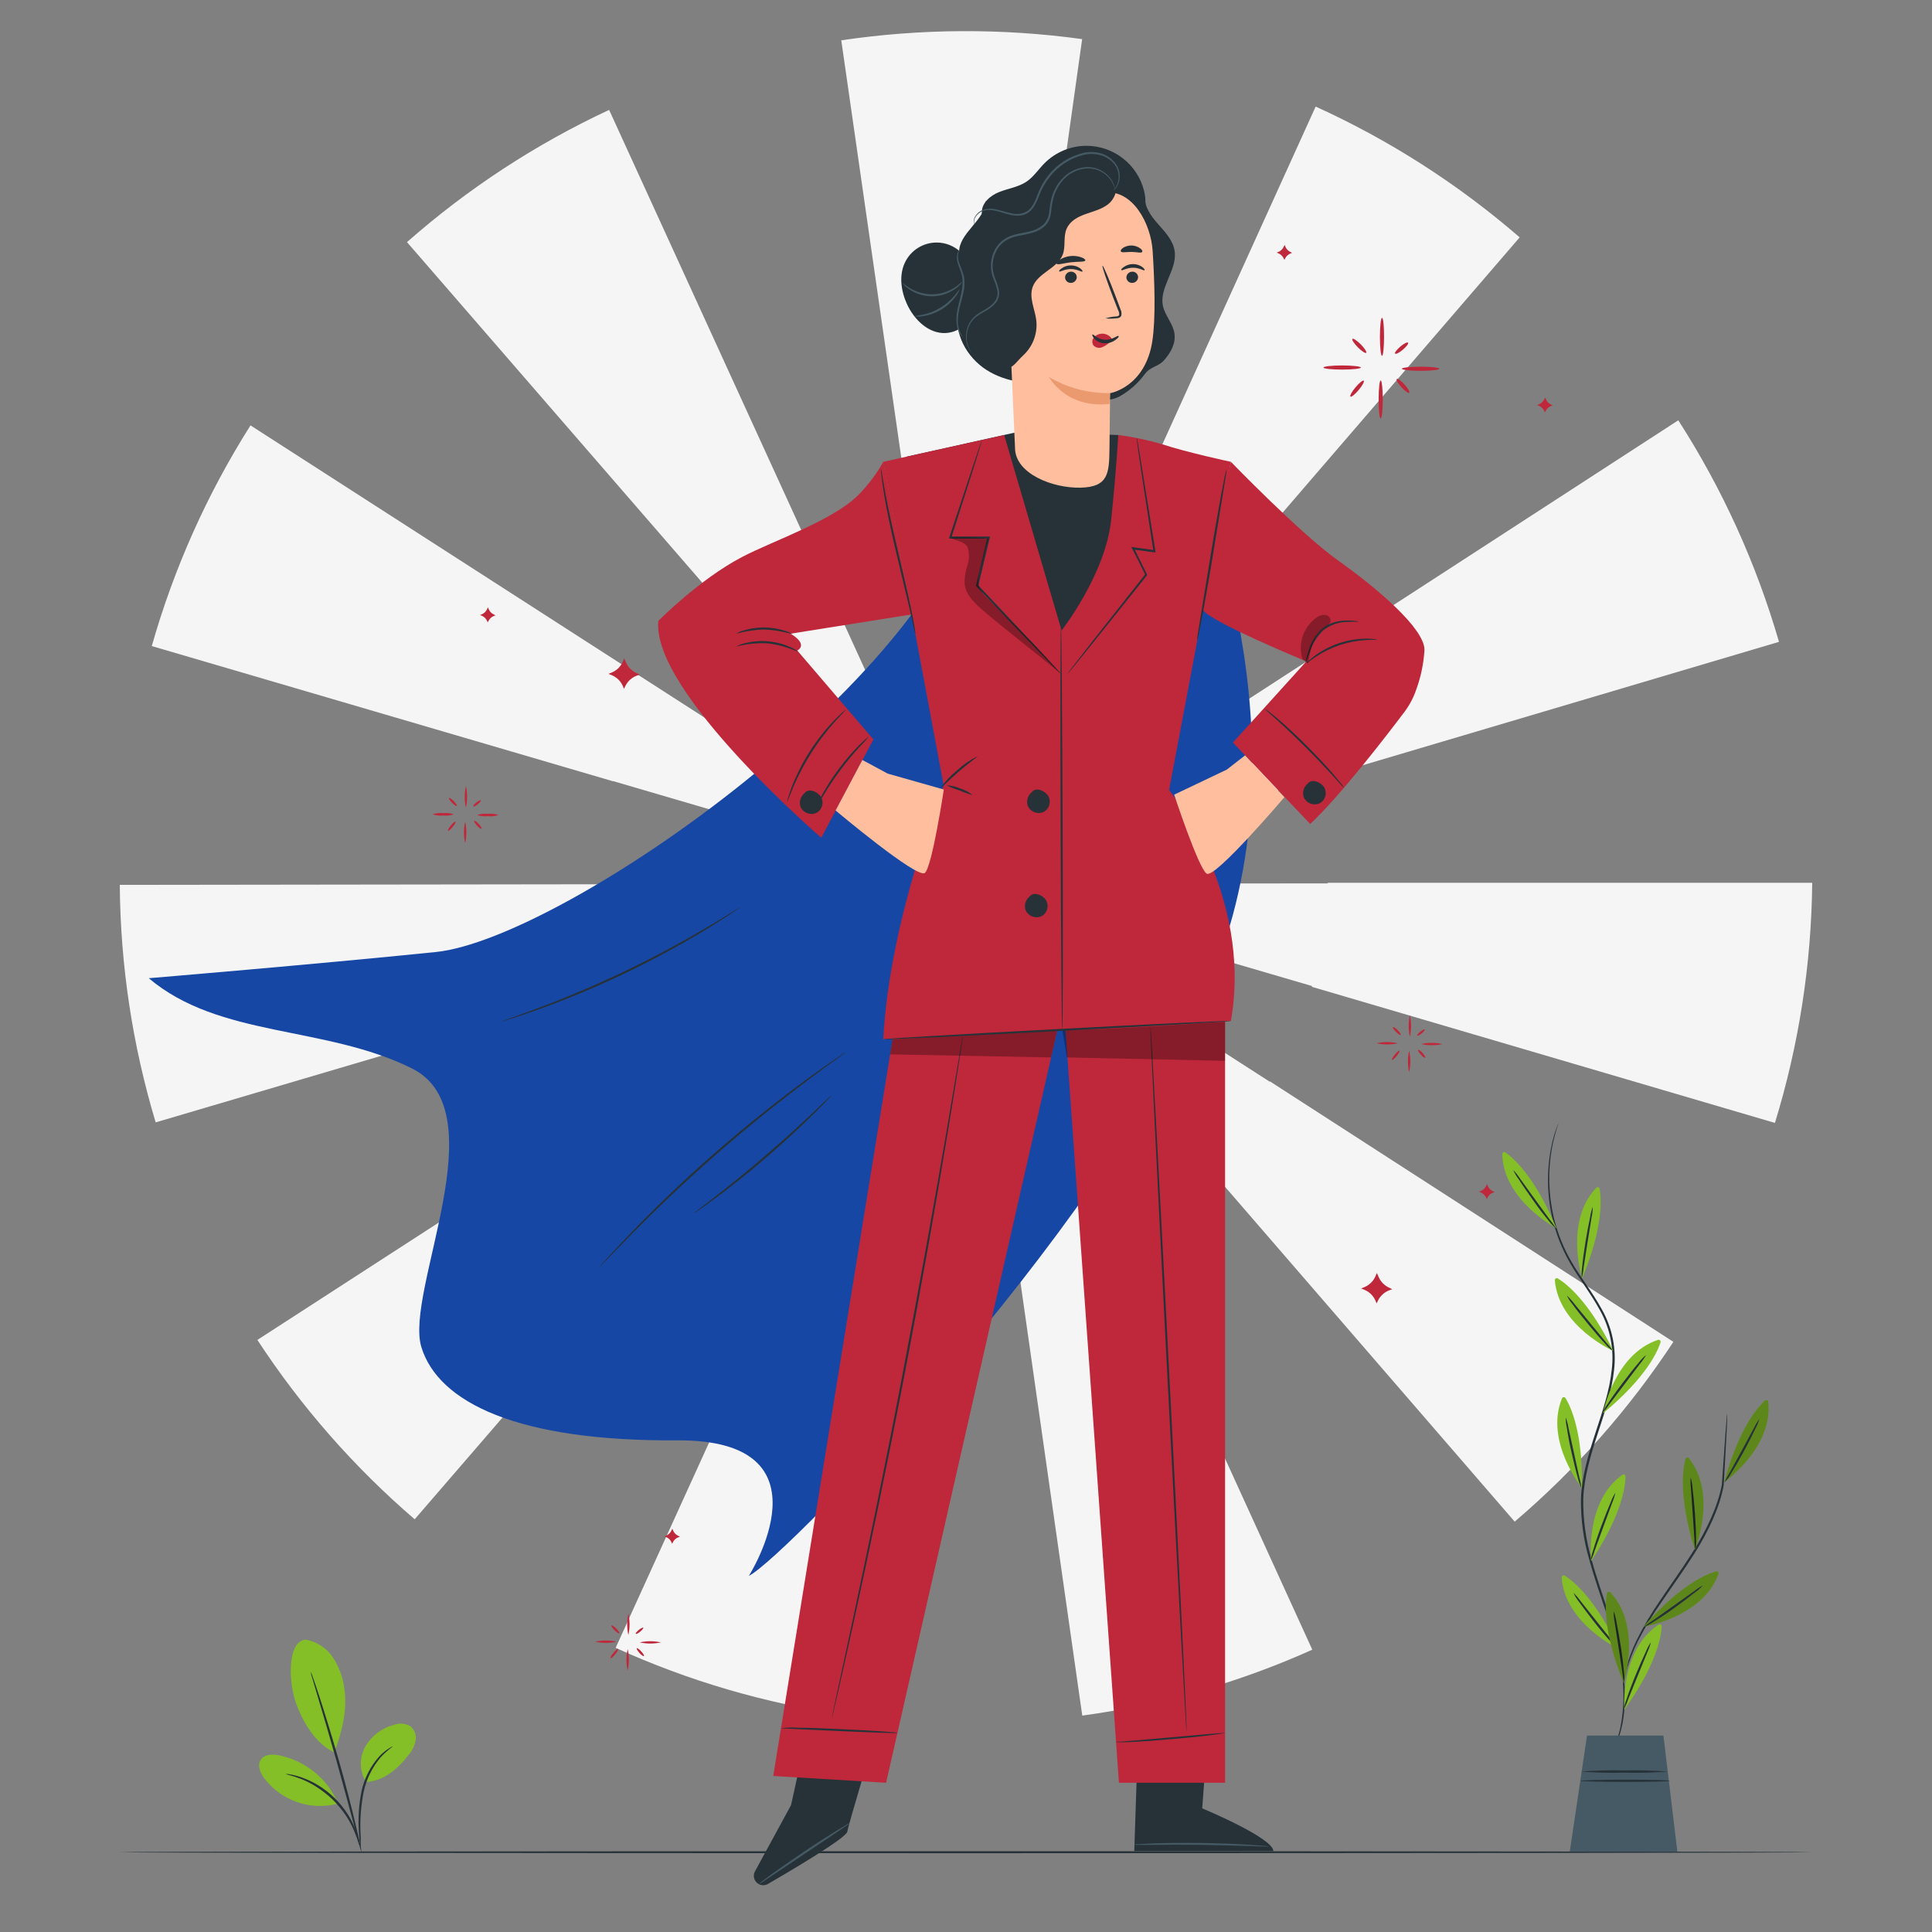 <?xml version="1.0" encoding="UTF-8" standalone="no"?>
<!DOCTYPE svg PUBLIC "-//W3C//DTD SVG 1.1//EN" "http://www.w3.org/Graphics/SVG/1.1/DTD/svg11.dtd">
<svg width="100%" height="100%" viewBox="0 0 500 500" version="1.1" xmlns="http://www.w3.org/2000/svg" xmlns:xlink="http://www.w3.org/1999/xlink" xml:space="preserve" xmlns:serif="http://www.serif.com/" style="fill-rule:evenodd;clip-rule:evenodd;stroke-linejoin:round;stroke-miterlimit:2;">
    <rect x="0" y="0" width="500" height="500" fill="#808080" stroke="none"/>
    <g id="freepik--background-complete--inject-15">
        <path d="M249.11,228.5L249.11,228.51L249.13,228.52L249.11,228.5Z" style="fill:rgb(245,245,245);fill-rule:nonzero;"/>
        <path d="M249.23,228.67L249.18,228.72L249.3,228.72L249.23,228.67Z" style="fill:rgb(245,245,245);fill-rule:nonzero;"/>
        <path d="M249.39,228.71L249.39,228.72L249.42,228.72L249.39,228.71Z" style="fill:rgb(245,245,245);fill-rule:nonzero;"/>
        <path d="M249.31,228.72L249.38,228.72L249.33,228.69L249.31,228.72Z" style="fill:rgb(245,245,245);fill-rule:nonzero;"/>
        <path d="M249.08,228.68L249.07,228.62L248.75,228.52L249.04,228.71L249.08,228.68Z" style="fill:rgb(245,245,245);fill-rule:nonzero;"/>
        <path d="M249.09,228.63L249.09,228.68L249.13,228.66L249.09,228.63Z" style="fill:rgb(245,245,245);fill-rule:nonzero;"/>
        <path d="M249.37,228.65L249.36,228.67L249.38,228.68L249.37,228.65Z" style="fill:rgb(245,245,245);fill-rule:nonzero;"/>
        <path d="M249.32,228.69L249.3,228.69L249.31,228.71L249.32,228.69Z" style="fill:rgb(245,245,245);fill-rule:nonzero;"/>
        <path d="M249.13,228.65L249.15,228.64L249.12,228.63L249.13,228.65Z" style="fill:rgb(245,245,245);fill-rule:nonzero;"/>
        <path d="M249.35,228.62L249.31,228.64L249.33,228.65L249.35,228.62Z" style="fill:rgb(245,245,245);fill-rule:nonzero;"/>
        <path d="M236,135L249.22,227.68L262.33,135L262.54,135L280.06,10.12C259.37,7.273 238.381,7.378 217.72,10.43L235.63,135L236,135Z" style="fill:rgb(245,245,245);fill-rule:nonzero;"/>
        <path d="M288.47,142.64L249.47,228.43L393.29,61.43C377.405,47.672 359.623,36.272 340.49,27.58L288.3,142.58L288.47,142.64Z" style="fill:rgb(245,245,245);fill-rule:nonzero;"/>
        <path d="M158.67,202.15L248.52,228.46L248.17,228.46L249.04,228.71L249.1,228.71L249.1,228.66L249.17,228.71L249.05,228.71L249.12,228.76L249.17,228.76L249.12,228.76L249.48,228.92L249.18,228.73L339.56,255.19C339.548,255.258 339.531,255.325 339.51,255.39L459.35,290.61C465.539,270.465 468.789,249.533 469,228.46L343.63,228.46L343.63,228.62L249.46,228.72L249.46,228.64L249.87,228.51L249.53,228.73L250.37,228.49L249.96,228.49L460.4,166.11C454.528,145.839 445.75,126.525 434.34,108.77L249.86,228.46L249.54,228.46L249.67,228.3L249.43,228.46L249.52,227.95L249.35,228.33L249.35,228.46L249.24,228.54L249.24,228.46L249.17,228.46L249.17,228.33L249,228L249.06,228.42L248.87,228.3L248.97,228.41L248.66,228.41L64.83,110.09C53.615,127.801 45.01,147.035 39.28,167.2L158.67,202.2L158.67,202.15ZM249.18,228.69L249.18,228.75L248.89,228.56L249.18,228.69Z" style="fill:rgb(245,245,245);fill-rule:nonzero;"/>
        <path d="M187.35,157.23L249,228.38L209.88,142.68L157.64,28.44C138.66,37.291 121.044,48.815 105.33,62.66L187.33,157.24L187.35,157.23Z" style="fill:rgb(245,245,245);fill-rule:nonzero;"/>
        <path d="M433.07,347.27L328.66,279.86C328.64,279.888 328.623,279.918 328.61,279.95L249.61,229.09L311.2,300.09L311.05,300.22L392,393.8C407.817,380.306 421.644,364.64 433.07,347.27Z" style="fill:rgb(245,245,245);fill-rule:nonzero;"/>
        <path d="M249.36,228.93L249.36,228.92L249.35,228.91L249.36,228.93Z" style="fill:rgb(245,245,245);fill-rule:nonzero;"/>
        <path d="M249.14,228.74L249.13,228.77L249.09,228.75L249.1,228.82L249.11,228.81L249.17,228.8L249.14,228.78L249.16,228.75L249.18,228.75L249.17,228.74L249.18,228.72L249.09,228.72L249.14,228.74Z" style="fill:rgb(245,245,245);fill-rule:nonzero;"/>
        <path d="M248.69,228.94L249.06,228.83L249.08,228.74L249.05,228.72L248.69,228.94Z" style="fill:rgb(245,245,245);fill-rule:nonzero;"/>
        <path d="M248.84,229.12L170.05,280.24L169.87,279.95L66.61,346.77C77.93,364.08 91.635,379.707 107.32,393.19L199.39,286.55L248.84,229.12Z" style="fill:rgb(245,245,245);fill-rule:nonzero;"/>
        <path d="M158.72,255.47L249,228.72L31,229C31.155,249.828 34.284,270.527 40.29,290.47L158.7,255.53L158.72,255.47Z" style="fill:rgb(245,245,245);fill-rule:nonzero;"/>
        <path d="M159.33,426.46C178.183,435.038 198.165,440.881 218.67,443.81L249,229.44L159.33,426.46Z" style="fill:rgb(245,245,245);fill-rule:nonzero;"/>
        <path d="M249.38,228.81L249.38,228.77L249.36,228.78L249.38,228.81Z" style="fill:rgb(245,245,245);fill-rule:nonzero;"/>
        <path d="M280.09,444C300.645,441.182 320.692,435.437 339.62,426.94L249.48,229.42L280.09,444Z" style="fill:rgb(245,245,245);fill-rule:nonzero;"/>
        <path d="M249.14,229.08L249.24,229.79L249.34,229.1L249.23,228.88L249.14,229.08Z" style="fill:rgb(245,245,245);fill-rule:nonzero;"/>
        <path d="M249.35,228.79L249.33,228.8L249.35,228.81L249.35,228.79Z" style="fill:rgb(245,245,245);fill-rule:nonzero;"/>
    </g>
    <g id="freepik--Floor--inject-15">
        <path d="M469,479.35C469,479.5 370.94,479.61 250,479.61C129.06,479.61 31,479.5 31,479.35C31,479.2 129,479.09 250,479.09C371,479.09 469,479.21 469,479.35Z" style="fill:rgb(38,50,56);fill-rule:nonzero;"/>
    </g>
    <g id="freepik--Character--inject-15">
        <path d="M307.32,117.53C307.32,117.53 339.06,185.53 315.17,248.87C291.28,312.21 203.53,403 193.8,407.84C193.8,407.84 216.31,372.47 175.21,372.76C134.11,373.05 113.47,363.04 109.05,348.63C104.63,334.22 129.05,287.68 106.59,276.5C84.13,265.32 56.83,268.67 38.5,253.16C38.5,253.16 81.25,249.6 112.81,246.38C145.94,243 245.5,173.66 253.54,122.65" style="fill:rgb(23,71,165);fill-rule:nonzero;"/>
        <path d="M191.83,234.62C191.655,234.774 191.467,234.915 191.27,235.04L189.6,236.17C188.16,237.17 186.03,238.51 183.37,240.17C178.05,243.43 170.52,247.68 161.93,251.8C154.593,255.317 147.084,258.461 139.43,261.22C136.49,262.27 134.1,263.08 132.43,263.59L130.51,264.18C130.29,264.261 130.062,264.318 129.83,264.35C130.034,264.24 130.249,264.15 130.47,264.08L132.36,263.4C134.01,262.83 136.36,261.97 139.3,260.87C145.14,258.69 153.12,255.44 161.71,251.33C170.3,247.22 177.81,243.03 183.18,239.85C185.86,238.27 188.02,236.95 189.49,236.03L191.21,234.98C191.403,234.838 191.611,234.717 191.83,234.62Z" style="fill:rgb(38,50,56);fill-rule:nonzero;"/>
        <path d="M218.84,272.32C218.625,272.514 218.398,272.694 218.16,272.86L216.16,274.32C214.41,275.57 211.91,277.41 208.85,279.72C202.71,284.32 194.38,290.88 185.56,298.58C176.74,306.28 169.12,313.66 163.73,319.12C161.04,321.85 158.88,324.12 157.4,325.64L155.69,327.42C155.493,327.633 155.282,327.833 155.06,328.02C155.229,327.786 155.413,327.562 155.61,327.35L157.25,325.5C158.69,323.9 160.81,321.63 163.47,318.87C168.79,313.33 176.39,305.87 185.21,298.19C194.03,290.51 202.43,283.95 208.63,279.42C211.72,277.15 214.26,275.36 216.04,274.15L218.04,272.77C218.289,272.59 218.557,272.439 218.84,272.32Z" style="fill:rgb(38,50,56);fill-rule:nonzero;"/>
        <path d="M215.19,283.46C215.106,283.598 215.005,283.726 214.89,283.84L213.96,284.84C213.14,285.71 211.96,286.94 210.42,288.43C207.42,291.43 203.12,295.43 198.19,299.68C193.26,303.93 188.63,307.52 185.19,310.06C183.48,311.32 182.08,312.33 181.1,313L179.97,313.77C179.841,313.868 179.7,313.948 179.55,314.01C179.4,314.072 179.67,313.88 179.91,313.68L180.98,312.84L184.98,309.76C188.33,307.16 192.92,303.5 197.83,299.28C202.74,295.06 207.07,291.09 210.15,288.17L213.79,284.7L214.79,283.76C215.05,283.55 215.17,283.45 215.19,283.46Z" style="fill:rgb(38,50,56);fill-rule:nonzero;"/>
        <path d="M209.84,444L204.72,467.16L195.39,484.3C195.193,484.657 195.09,485.059 195.09,485.466C195.09,486.414 195.647,487.278 196.51,487.67C197.222,487.998 198.051,487.961 198.73,487.57C203.07,485.06 219,475.75 219.28,474.04C219.6,472.04 226.28,449.97 226.28,449.97L209.84,444Z" style="fill:rgb(38,50,56);fill-rule:nonzero;"/>
        <path d="M220,471.76C219.736,472.025 219.441,472.257 219.12,472.45L216.61,474.15L208.3,479.72L200,485.3C199,485.95 198.16,486.51 197.47,486.97C197.161,487.194 196.825,487.379 196.47,487.52C196.727,487.25 197.012,487.009 197.32,486.8C197.89,486.36 198.72,485.75 199.76,484.99C201.83,483.49 204.76,481.46 207.98,479.28C211.2,477.1 214.2,475.19 216.38,473.85C217.47,473.17 218.38,472.63 218.98,472.28C219.298,472.067 219.641,471.893 220,471.76Z" style="fill:rgb(69,90,100);fill-rule:nonzero;"/>
        <path d="M312.52,449.54L311.13,468C311.13,468 329.47,475.62 329.55,479.06L293.55,479.06L294.55,448.75L312.52,449.54Z" style="fill:rgb(38,50,56);fill-rule:nonzero;"/>
        <path d="M328.42,477.87C327.961,477.922 327.499,477.922 327.04,477.87L323.28,477.75C320.11,477.65 315.73,477.51 310.88,477.45C306.03,477.39 301.66,477.39 298.48,477.45L294.72,477.45C294.259,477.481 293.796,477.46 293.34,477.39C293.794,477.298 294.257,477.251 294.72,477.25C295.6,477.19 296.89,477.13 298.48,477.07C301.65,476.96 306.04,476.89 310.89,476.96C315.74,477.03 320.13,477.21 323.3,477.41C324.88,477.51 326.16,477.61 327.05,477.69C327.511,477.714 327.969,477.775 328.42,477.87Z" style="fill:rgb(69,90,100);fill-rule:nonzero;"/>
        <path d="M231.91,263.31L200.12,459.62L229.32,461.38L274.38,263.31L231.91,263.31Z" style="fill:rgb(191,39,58);fill-rule:nonzero;"/>
        <path d="M274.91,254.75L289.58,461.38L317.05,461.38L317.05,242.6L274.91,254.75Z" style="fill:rgb(191,39,58);fill-rule:nonzero;"/>
        <path d="M307.11,448.46C306.96,448.46 304.75,407.55 302.16,357.07C299.57,306.59 297.58,265.65 297.73,265.64C297.88,265.63 300.09,306.55 302.68,357.04C305.27,407.53 307.25,448.46 307.11,448.46Z" style="fill:rgb(38,50,56);fill-rule:nonzero;"/>
        <path d="M317.05,448.46L316.84,448.53C316.66,448.53 316.38,448.63 316.03,448.68C315.32,448.8 314.28,448.94 313.03,449.1C310.48,449.41 306.94,449.78 303.03,450.1C295.22,450.81 288.84,451.1 288.85,450.74L289.96,450.74L292.96,450.5L302.96,449.63L312.96,448.75C315.5,448.56 317.16,448.44 317.05,448.46Z" style="fill:rgb(38,50,56);fill-rule:nonzero;"/>
        <path d="M249.22,267.93C249.22,267.93 249.22,268.09 249.17,268.4C249.12,268.71 249.06,269.17 248.98,269.75C248.8,270.96 248.53,272.7 248.19,274.93C247.5,279.43 246.46,285.93 245.13,293.93C242.48,309.99 238.62,332.15 233.94,356.55C229.26,380.95 224.62,402.96 221.14,418.87C219.4,426.82 217.95,433.25 216.93,437.68C216.42,439.88 216.02,441.6 215.74,442.79L215.42,444.11C215.34,444.41 215.29,444.56 215.29,444.56C215.29,444.56 215.29,444.4 215.37,444.1C215.45,443.8 215.52,443.33 215.64,442.76C215.89,441.57 216.26,439.85 216.73,437.64C217.73,433.16 219.07,426.73 220.78,418.79C224.17,402.87 228.78,380.85 233.43,356.45C238.08,332.05 242,310 244.77,293.9C246.13,285.9 247.23,279.41 247.99,274.9C248.37,272.67 248.67,270.9 248.88,269.73C248.98,269.16 249.06,268.73 249.12,268.39C249.18,268.05 249.22,267.93 249.22,267.93Z" style="fill:rgb(38,50,56);fill-rule:nonzero;"/>
        <path d="M232.26,448.46C231.867,448.522 231.467,448.539 231.07,448.51L227.84,448.43L217.18,448L206.53,447.5L203.3,447.35C202.906,447.349 202.512,447.326 202.12,447.28C203.584,447.076 205.065,447.026 206.54,447.13C209.27,447.13 213.04,447.3 217.2,447.48C221.36,447.66 225.13,447.88 227.85,448.06C229.22,448.15 230.32,448.23 231.08,448.3C231.478,448.313 231.873,448.367 232.26,448.46Z" style="fill:rgb(38,50,56);fill-rule:nonzero;"/>
        <g opacity="0.3">
            <path d="M230.37,272.86L231,268.96L273.62,266.55L272.01,273.66L230.37,272.86Z" style="fill-rule:nonzero;"/>
        </g>
        <g opacity="0.3">
            <path d="M276.12,273.66L274.91,266.52L317.05,264.44L317.04,274.54L276.12,273.66Z" style="fill-rule:nonzero;"/>
        </g>
        <path d="M234.65,118.18L264.4,111.56L289.4,112.59L311.2,119.52L298.8,181.7L251.34,185.91L234.65,118.18Z" style="fill:rgb(38,50,56);fill-rule:nonzero;"/>
        <path d="M259.88,112.59L228.58,119.52L244.23,203.35C244.23,203.35 230.23,237.35 228.58,268.96L274.91,266.52C274.91,266.52 278.1,224.86 277.01,208.82C275.92,192.78 275.19,164.72 275.19,164.72L259.88,112.59Z" style="fill:rgb(191,39,58);fill-rule:nonzero;"/>
        <path d="M170.38,160.69C170.38,160.69 181,149.92 192.08,144.13C200.25,139.86 216.25,134.5 222.61,127.62C224.936,125.177 226.951,122.457 228.61,119.52L236,159L204.59,164C204.59,164 209.26,166.55 206.35,168.37L226.03,191.37L212.54,216.81C212.54,216.81 168.56,178.92 170.38,160.69Z" style="fill:rgb(191,39,58);fill-rule:nonzero;"/>
        <path d="M289.4,112.59C293.204,113.065 296.963,113.847 300.64,114.93C307.3,117.13 318.56,119.52 318.56,119.52L302.56,204.45C302.56,204.45 324.31,231.33 318.56,264.22C318.56,264.22 288.51,266.59 274.91,266.52L274.73,163.18C274.73,163.18 286.12,148.68 287.58,134.46C289.04,120.24 289.4,112.59 289.4,112.59Z" style="fill:rgb(191,39,58);fill-rule:nonzero;"/>
        <path d="M318.56,119.52C318.56,119.52 336.49,138.09 346.36,145.1C356.23,152.11 368.65,162.6 368.65,168.18C368.451,171.672 367.74,175.115 366.54,178.4C365.85,180.463 364.837,182.404 363.54,184.15C359.01,190.15 347.01,205.81 339.08,213.24L319.08,192.17L338.08,171.17C338.08,171.17 312.58,160.65 311.32,157.79C310.06,154.93 318.56,119.52 318.56,119.52Z" style="fill:rgb(191,39,58);fill-rule:nonzero;"/>
        <path d="M274.54,174.38C274.374,174.258 274.22,174.121 274.08,173.97L272.83,172.72L268.24,168L252.68,151.75L252.59,151.65L252.59,151.51L254.65,142.87C254.96,141.58 255.26,140.31 255.56,139.05L255.81,139.37L245.59,139.37L245.69,139.05C248.11,131.72 250.18,125.44 251.69,120.94C252.43,118.75 253.02,117 253.45,115.74C253.65,115.17 253.81,114.74 253.94,114.37C253.986,114.207 254.05,114.049 254.13,113.9C254.104,114.066 254.064,114.23 254.01,114.39C253.91,114.75 253.77,115.21 253.6,115.79L252,121C250.55,125.52 248.54,131.82 246.2,139.17L245.97,138.85L256.21,138.85L256.14,139.17C255.84,140.43 255.53,141.7 255.23,142.99C254.51,145.99 253.82,148.87 253.16,151.63L253.09,151.4L268.52,167.78L273,172.61L274.19,173.93C274.32,174.069 274.437,174.22 274.54,174.38Z" style="fill:rgb(38,50,56);fill-rule:nonzero;"/>
        <path d="M274.91,266.52C274.77,266.52 274.58,243.21 274.49,214.46C274.4,185.71 274.44,162.39 274.58,162.38C274.72,162.37 274.91,185.69 275.01,214.46C275.11,243.23 275.06,266.52 274.91,266.52Z" style="fill:rgb(38,50,56);fill-rule:nonzero;"/>
        <path d="M294.2,113.35C294.267,113.531 294.313,113.719 294.34,113.91C294.41,114.33 294.51,114.91 294.64,115.55C294.89,117.04 295.24,119.11 295.64,121.68L299.02,142.61L299.07,142.95L298.73,142.95L293.21,142.21L293.48,141.84L294.61,144.14C295.37,145.69 296.12,147.22 296.84,148.67L296.91,148.82L296.81,148.94L282.27,167.1L277.91,172.47L276.71,173.91C276.584,174.085 276.436,174.243 276.27,174.38C276.38,174.194 276.504,174.017 276.64,173.85L277.76,172.36L282,166.89L296.43,148.57L296.43,148.85C295.72,147.4 294.97,145.85 294.2,144.32L293,142L292.78,141.56L293.27,141.62L298.79,142.38L298.51,142.67C297.23,134.3 296.11,126.99 295.31,121.67C294.94,119.09 294.64,117.01 294.42,115.52C294.333,114.853 294.263,114.303 294.21,113.87C294.192,113.697 294.189,113.523 294.2,113.35Z" style="fill:rgb(38,50,56);fill-rule:nonzero;"/>
        <path d="M270.56,232.74C269.5,231.45 267.43,230.74 266.43,232.04C265.397,232.888 264.997,234.296 265.43,235.56C265.933,236.67 267.044,237.387 268.263,237.387C268.729,237.387 269.19,237.282 269.61,237.08C270.54,236.546 271.115,235.552 271.115,234.479C271.115,233.856 270.921,233.248 270.56,232.74Z" style="fill:rgb(38,50,56);fill-rule:nonzero;"/>
        <path d="M271.12,205.75C270.06,204.45 267.99,203.7 266.99,205.05C265.962,205.901 265.563,207.306 265.99,208.57C266.489,209.682 267.599,210.4 268.818,210.4C269.286,210.4 269.749,210.294 270.17,210.09C271.1,209.556 271.675,208.562 271.675,207.489C271.675,206.866 271.481,206.258 271.12,205.75Z" style="fill:rgb(38,50,56);fill-rule:nonzero;"/>
        <path d="M342.54,203.52C341.48,202.23 339.41,201.52 338.41,202.82C337.38,203.67 336.98,205.076 337.41,206.34C337.909,207.452 339.019,208.17 340.238,208.17C340.706,208.17 341.169,208.064 341.59,207.86C342.52,207.326 343.095,206.332 343.095,205.259C343.095,204.636 342.901,204.028 342.54,203.52Z" style="fill:rgb(38,50,56);fill-rule:nonzero;"/>
        <path d="M212.31,206C211.25,204.7 209.18,203.95 208.18,205.3C207.15,206.15 206.75,207.556 207.18,208.82C207.679,209.932 208.789,210.65 210.008,210.65C210.476,210.65 210.939,210.544 211.36,210.34C212.29,209.806 212.865,208.812 212.865,207.739C212.865,207.116 212.671,206.508 212.31,206Z" style="fill:rgb(38,50,56);fill-rule:nonzero;"/>
        <path d="M206.6,168.74C204.099,167.579 201.429,166.822 198.69,166.5C195.94,166.351 193.183,166.635 190.52,167.34C191.23,166.923 192.003,166.625 192.81,166.46C196.704,165.464 200.822,165.816 204.49,167.46C205.26,167.765 205.974,168.198 206.6,168.74Z" style="fill:rgb(38,50,56);fill-rule:nonzero;"/>
        <path d="M190.52,164C191.13,163.596 191.807,163.305 192.52,163.14C194.229,162.628 196.006,162.375 197.79,162.39C199.578,162.406 201.354,162.686 203.06,163.22C203.769,163.41 204.444,163.71 205.06,164.11C202.685,163.426 200.239,163.023 197.77,162.91C195.318,162.978 192.883,163.344 190.52,164Z" style="fill:rgb(38,50,56);fill-rule:nonzero;"/>
        <path d="M236.9,164.1C236.718,163.554 236.574,162.996 236.47,162.43L235.47,157.85C234.53,153.92 233.27,148.63 231.88,142.78C230.49,136.93 229.37,131.52 228.75,127.59C228.43,125.59 228.21,124.04 228.1,122.94C228.007,122.371 227.964,121.796 227.97,121.22C228.121,121.775 228.231,122.339 228.3,122.91C228.47,124 228.75,125.58 229.11,127.53C229.82,131.43 230.99,136.78 232.39,142.66C233.79,148.54 235.04,153.89 235.83,157.78C236.23,159.72 236.53,161.3 236.7,162.39C236.813,162.954 236.88,163.526 236.9,164.1Z" style="fill:rgb(38,50,56);fill-rule:nonzero;"/>
        <path d="M317.45,121.44C317.428,122.032 317.354,122.621 317.23,123.2C317.04,124.41 316.78,126.01 316.46,127.96C315.79,132.05 314.89,137.57 313.9,143.66C312.91,149.75 311.9,155.33 311.18,159.33C310.8,161.33 310.48,162.95 310.24,164.07C310.15,164.654 310.009,165.23 309.82,165.79C309.84,165.19 309.9,164.592 310,164C310.2,162.79 310.46,161.19 310.77,159.24C311.44,155.14 312.35,149.63 313.34,143.54C314.33,137.45 315.34,131.87 316.06,127.86C316.44,125.86 316.76,124.25 316.99,123.13C317.105,122.557 317.259,121.992 317.45,121.44Z" style="fill:rgb(38,50,56);fill-rule:nonzero;"/>
        <path d="M351.56,160.86C351.56,160.95 350.45,160.86 348.69,160.95C346.404,160.97 344.188,161.755 342.4,163.18C340.767,164.782 339.557,166.765 338.88,168.95C338.6,169.869 338.267,170.771 337.88,171.65C337.991,170.688 338.212,169.741 338.54,168.83C339.143,166.53 340.364,164.437 342.07,162.78C343.07,161.917 344.259,161.301 345.54,160.98C346.569,160.715 347.627,160.581 348.69,160.58C349.399,160.573 350.107,160.613 350.81,160.7C351.068,160.704 351.323,160.759 351.56,160.86Z" style="fill:rgb(38,50,56);fill-rule:nonzero;"/>
        <path d="M356.33,165.53C356.33,165.62 355.23,165.53 353.47,165.65C348.873,165.917 344.429,167.397 340.59,169.94C339.11,170.94 338.28,171.62 338.22,171.55C338.16,171.48 338.38,171.32 338.74,170.98C339.257,170.495 339.805,170.044 340.38,169.63C344.19,166.873 348.758,165.354 353.46,165.28C354.165,165.268 354.87,165.302 355.57,165.38C355.83,165.382 356.088,165.433 356.33,165.53Z" style="fill:rgb(38,50,56);fill-rule:nonzero;"/>
        <path d="M251.72,205.75C250.56,205.46 249.429,205.065 248.34,204.57C247.195,204.233 246.084,203.791 245.02,203.25C246.23,203.294 247.419,203.576 248.52,204.08C249.684,204.427 250.77,204.994 251.72,205.75Z" style="fill:rgb(38,50,56);fill-rule:nonzero;"/>
        <path d="M253,195.7C253.08,195.82 250.74,197.42 248.11,199.7C245.48,201.98 243.54,204.04 243.43,203.93C244.644,202.184 246.106,200.624 247.77,199.3C249.326,197.848 251.089,196.635 253,195.7Z" style="fill:rgb(38,50,56);fill-rule:nonzero;"/>
        <path d="M318.56,264.22C318.56,264.37 298.43,265.54 273.56,266.85C248.69,268.16 228.56,269.11 228.56,268.96C228.56,268.81 248.69,267.64 273.56,266.33C298.43,265.02 318.55,264.08 318.56,264.22Z" style="fill:rgb(38,50,56);fill-rule:nonzero;"/>
        <g opacity="0.3">
            <path d="M337.12,170.63C335.832,166.676 337.261,162.314 340.64,159.89C341.319,159.337 342.189,159.075 343.06,159.16C343.799,159.267 344.353,159.908 344.353,160.654C344.353,160.788 344.335,160.921 344.3,161.05C344.007,161.518 343.582,161.89 343.08,162.12C341.561,163.158 340.412,164.655 339.8,166.39C339.193,168.113 338.774,169.897 338.55,171.71" style="fill-rule:nonzero;"/>
        </g>
        <g opacity="0.3">
            <path d="M245.93,139.09C246.11,139.63 249.69,140.04 250.37,141.52C250.896,143.07 250.896,144.75 250.37,146.3C249.852,147.846 249.605,149.47 249.64,151.1C249.94,154 252.32,156.19 254.54,158.1C260.74,163.39 268.29,169.1 274.54,174.4C269,167.8 261.78,161 255.68,155C254.714,154.179 253.943,153.155 253.42,152C253.059,150.433 253.156,148.794 253.7,147.28C254.22,145.233 254.747,143.183 255.28,141.13C255.41,140.6 255.72,139.71 255.79,139.42C255.05,139.291 254.301,139.227 253.55,139.23C251.014,139.037 248.468,139.017 245.93,139.17" style="fill-rule:nonzero;"/>
        </g>
        <path d="M211.49,208.41C211.562,208.124 211.669,207.849 211.81,207.59C212.05,207.08 212.42,206.35 212.9,205.46C214.177,203.152 215.613,200.937 217.2,198.83C218.779,196.71 220.506,194.705 222.37,192.83C223.09,192.12 223.69,191.56 224.12,191.19C224.55,190.82 224.79,190.63 224.82,190.66C224.139,191.509 223.411,192.321 222.64,193.09C221.28,194.57 219.46,196.66 217.64,199.09C215.82,201.52 214.29,203.88 213.25,205.59C212.72,206.564 212.133,207.506 211.49,208.41Z" style="fill:rgb(38,50,56);fill-rule:nonzero;"/>
        <path d="M218.9,183.64C218.96,183.71 217.81,184.82 216.09,186.74C211.596,191.747 207.957,197.46 205.32,203.65C204.32,206.02 203.78,207.53 203.7,207.51C203.753,207.135 203.843,206.767 203.97,206.41C204.17,205.71 204.51,204.72 204.97,203.51C207.444,197.193 211.126,191.418 215.81,186.51C216.71,185.57 217.46,184.85 218.01,184.37C218.282,184.098 218.58,183.853 218.9,183.64Z" style="fill:rgb(38,50,56);fill-rule:nonzero;"/>
        <path d="M347.79,203.86C347.492,203.619 347.224,203.343 346.99,203.04L344.92,200.74C343.16,198.81 340.67,196.18 337.85,193.36C335.03,190.54 332.39,188.06 330.45,186.31L328.14,184.24C327.837,184.006 327.561,183.738 327.32,183.44C327.663,183.611 327.982,183.826 328.27,184.08C328.86,184.52 329.69,185.18 330.69,186.03C332.69,187.72 335.38,190.17 338.21,193.03C341.04,195.89 343.5,198.53 345.21,200.54C346.06,201.54 346.72,202.37 347.21,202.95C347.437,203.23 347.632,203.536 347.79,203.86Z" style="fill:rgb(38,50,56);fill-rule:nonzero;"/>
        <path d="M223.18,196.68L229.73,200.21L244.26,204.33C244.26,204.33 241.26,224.21 239.37,225.91C237.48,227.61 216.25,209.75 216.25,209.75L223.18,196.68Z" style="fill:rgb(255,190,157);fill-rule:nonzero;"/>
        <path d="M322.23,195.49L317.5,199.17L303.87,205.66C303.87,205.66 310.17,224.75 312.29,226.11C314.41,227.47 332.39,206.33 332.39,206.33L322.23,195.49Z" style="fill:rgb(255,190,157);fill-rule:nonzero;"/>
        <path d="M255.13,52C254.94,57.12 248.13,60.22 248.21,65.34C248.21,67.53 249.61,69.51 249.88,71.69C250.24,74.62 248.6,77.38 247.99,80.27C246.75,86.27 250.21,92.51 255.35,95.77C260.49,99.03 266.93,99.65 272.96,98.83" style="fill:rgb(38,50,56);fill-rule:nonzero;"/>
        <path d="M296.31,50.78C296.11,53.53 297.92,55.98 299.75,58.04C301.58,60.1 303.61,62.25 304,65C304.7,69.83 300,74.31 300.95,79.1C301.47,81.66 303.57,83.72 303.95,86.31C304.33,88.9 302.95,91.31 301.31,93.17C299.67,95.03 297.72,94.79 296.25,96.85C294.539,99.162 292.367,101.093 289.87,102.52C284.57,105.43 278.21,101.23 275.65,100.52" style="fill:rgb(38,50,56);fill-rule:nonzero;"/>
        <path d="M254.1,55C254.03,52.51 256.33,50.58 258.65,49.67C260.97,48.76 263.55,48.42 265.65,47.02C267.48,45.79 268.71,43.87 270.26,42.3C273.143,39.38 277.08,37.734 281.184,37.734C288.181,37.734 294.335,42.519 296.06,49.3C296.95,52.84 296.34,57.04 293.54,59.39C290.3,62.13 285.49,61.52 281.33,60.67C277.17,59.82 272.43,59 269,61.44C266.91,62.92 265.71,65.31 264.43,67.53C263.15,69.75 261.54,72.01 259.12,72.84C256.7,73.67 253.42,72.24 253.32,69.68" style="fill:rgb(38,50,56);fill-rule:nonzero;"/>
        <path d="M263.92,55.49C261.779,55.722 260.151,57.577 260.2,59.73L262.69,116C262.79,122.64 272.51,126.38 279.63,126.21C286.81,126.05 287.05,122.52 287.13,116.21C287.28,105.64 287.27,101.68 287.28,101.74C287.29,101.8 296.35,100.21 298.21,88.36C299.13,82.46 298.81,72.8 298.3,64.9C297.84,57.8 293.11,49.09 286.03,49.85L263.92,55.49Z" style="fill:rgb(255,190,157);fill-rule:nonzero;"/>
        <path d="M294.54,71.68C294.551,72.497 293.897,73.183 293.08,73.21C293.039,73.213 292.998,73.215 292.958,73.215C292.194,73.215 291.555,72.612 291.51,71.85C291.499,71.02 292.17,70.326 293,70.31C293.031,70.308 293.061,70.307 293.092,70.307C293.858,70.307 294.499,70.915 294.54,71.68Z" style="fill:rgb(38,50,56);fill-rule:nonzero;"/>
        <path d="M296.22,69.94C296.03,70.13 294.87,69.28 293.22,69.29C291.57,69.3 290.39,70.12 290.22,69.92C290.05,69.72 290.32,69.47 290.85,69.09C291.553,68.597 292.392,68.335 293.25,68.34C294.1,68.339 294.929,68.605 295.62,69.1C296.14,69.49 296.31,69.85 296.22,69.94Z" style="fill:rgb(38,50,56);fill-rule:nonzero;"/>
        <path d="M278.67,71.68C278.681,72.497 278.027,73.183 277.21,73.21C277.169,73.213 277.128,73.215 277.088,73.215C276.324,73.215 275.685,72.612 275.64,71.85C275.629,71.031 276.281,70.342 277.1,70.31C277.141,70.307 277.181,70.305 277.222,70.305C277.989,70.305 278.63,70.914 278.67,71.68Z" style="fill:rgb(38,50,56);fill-rule:nonzero;"/>
        <path d="M280.14,70.28C279.95,70.47 278.8,69.63 277.14,69.63C275.48,69.63 274.3,70.46 274.14,70.26C273.98,70.06 274.24,69.82 274.76,69.43C275.466,68.938 276.309,68.679 277.17,68.69C278.019,68.682 278.85,68.945 279.54,69.44C280.06,69.83 280.23,70.19 280.14,70.28Z" style="fill:rgb(38,50,56);fill-rule:nonzero;"/>
        <path d="M286.1,82.39C286.964,82.121 287.857,81.957 288.76,81.9C289.18,81.9 289.57,81.78 289.64,81.49C289.674,81.058 289.576,80.626 289.36,80.25C288.96,79.25 288.55,78.19 288.12,77.08C286.39,72.55 285.12,68.84 285.33,68.77C285.54,68.7 287.06,72.31 288.78,76.83C289.19,77.95 289.59,79.01 289.97,80.03C290.234,80.534 290.312,81.115 290.19,81.67C290.073,81.973 289.815,82.201 289.5,82.28C289.272,82.343 289.037,82.377 288.8,82.38C287.904,82.493 286.997,82.497 286.1,82.39Z" style="fill:rgb(38,50,56);fill-rule:nonzero;"/>
        <path d="M287.28,101.74C281.701,101.836 276.202,100.382 271.4,97.54C271.53,97.54 275.77,105.78 287.12,104.54L287.28,101.74Z" style="fill:rgb(235,153,110);fill-rule:nonzero;"/>
        <g transform="matrix(1,0,0,1,2.168,1.127)">
            <path d="M285.42,86.33C284.781,85.545 283.787,85.134 282.78,85.24C282.052,85.311 281.381,85.672 280.92,86.24C280.448,86.807 280.399,87.621 280.8,88.24C281.339,88.832 282.184,89.045 282.94,88.78C283.706,88.487 284.406,88.045 285,87.48C285.183,87.347 285.339,87.181 285.46,86.99C285.584,86.81 285.584,86.57 285.46,86.39" style="fill:rgb(191,39,58);fill-rule:nonzero;"/>
        </g>
        <g transform="matrix(0.808,-0.59,0.59,0.808,6.137,185.022)">
            <path d="M281.29,83.53C281.56,83.53 281.57,85.29 283.09,86.53C284.61,87.77 286.5,87.53 286.51,87.83C286.52,88.13 286.09,88.18 285.3,88.2C284.258,88.217 283.244,87.862 282.44,87.2C281.665,86.57 281.166,85.662 281.05,84.67C281,84 281.17,83.52 281.29,83.53Z" style="fill:rgb(38,50,56);fill-rule:nonzero;"/>
        </g>
        <path d="M280.87,67.41C280.71,67.86 279.08,67.65 277.16,67.88C275.24,68.11 273.69,68.65 273.44,68.25C273.32,68.06 273.59,67.64 274.22,67.25C275.903,66.168 277.998,65.931 279.88,66.61C280.59,66.85 280.94,67.2 280.87,67.41Z" style="fill:rgb(38,50,56);fill-rule:nonzero;"/>
        <path d="M295.6,65.2C295.32,65.58 294.19,65.2 292.84,65.2C291.49,65.2 290.33,65.45 290.07,65.07C289.95,64.88 290.13,64.5 290.63,64.15C292.002,63.285 293.771,63.336 295.09,64.28C295.57,64.64 295.73,65 295.6,65.2Z" style="fill:rgb(38,50,56);fill-rule:nonzero;"/>
        <path d="M258.91,95.13C262.17,95.79 262.46,94.13 264.91,91.87C267.356,89.554 268.572,86.216 268.19,82.87C267.82,79.96 266.25,77 267.26,74.24C268.59,70.6 273.7,69.48 275.05,65.85C275.84,63.73 275.13,61.26 276.05,59.19C276.97,57.12 278.94,56.13 280.93,55.41C282.92,54.69 285.06,54.19 286.74,52.89C288.42,51.59 289.45,49.13 288.37,47.31C279.521,48.37 270.829,50.482 262.48,53.6C260.55,54.32 258.48,55.19 257.38,56.91C256.28,58.63 256.22,61.08 256.33,63.26C256.823,73.927 257.317,84.567 257.81,95.18" style="fill:rgb(38,50,56);fill-rule:nonzero;"/>
        <path d="M251.45,71C251.011,66.356 247.065,62.765 242.4,62.765C238.938,62.765 235.765,64.742 234.24,67.85C232.6,71.2 233.17,75.27 234.71,78.67C236.53,82.67 240.27,86.39 244.71,86.19C248.88,86 252.23,82.35 253.43,78.35C254.63,74.35 254.15,70.08 253.65,65.94" style="fill:rgb(38,50,56);fill-rule:nonzero;"/>
        <path d="M249.13,87.19C248.879,87.004 248.668,86.769 248.51,86.5C248.045,85.785 247.744,84.975 247.63,84.13C247.455,82.883 247.493,81.615 247.74,80.38C247.98,78.99 248.45,77.53 248.74,75.98C249.119,74.549 249.207,73.056 249,71.59C248.76,70.27 248.13,69.15 247.86,68.11C247.594,67.291 247.57,66.412 247.79,65.58C247.98,64.99 248.23,64.75 248.25,64.77C248.27,64.79 248.1,65.07 247.99,65.63C247.859,66.426 247.935,67.242 248.21,68C248.699,69.141 249.119,70.31 249.47,71.5C249.718,73.029 249.643,74.592 249.25,76.09C248.9,77.67 248.42,79.09 248.16,80.47C247.902,81.655 247.828,82.873 247.94,84.08C248.108,85.19 248.514,86.251 249.13,87.19Z" style="fill:rgb(69,90,100);fill-rule:nonzero;"/>
        <path d="M249,73C248.532,73.72 247.91,74.328 247.18,74.78C243.694,77.236 239.037,77.316 235.47,74.98C234.729,74.553 234.091,73.97 233.6,73.27C233.66,73.2 234.34,73.9 235.67,74.67C239.174,76.726 243.551,76.649 246.98,74.47C248.24,73.62 248.9,72.89 249,73Z" style="fill:rgb(69,90,100);fill-rule:nonzero;"/>
        <path d="M248.37,74.81C248.163,75.49 247.823,76.122 247.37,76.67C245.32,79.478 242.221,81.343 238.78,81.84C238.084,81.982 237.366,81.982 236.67,81.84C237.346,81.676 238.03,81.549 238.72,81.46C240.346,81.121 241.904,80.513 243.33,79.66C244.749,78.8 246.016,77.712 247.08,76.44C247.89,75.47 248.3,74.77 248.37,74.81Z" style="fill:rgb(69,90,100);fill-rule:nonzero;"/>
        <path d="M251.36,91.15C251.36,91.15 251.31,91.15 251.23,91.01C251.108,90.859 250.997,90.698 250.9,90.53C250.518,89.892 250.254,89.191 250.12,88.46C249.897,87.295 249.962,86.094 250.31,84.96C250.759,83.435 251.738,82.118 253.07,81.25C254.47,80.25 256.3,79.57 257.47,77.99C258.061,77.193 258.293,76.185 258.11,75.21C257.884,74.155 257.549,73.126 257.11,72.14C256.17,69.864 256.225,67.295 257.26,65.06C257.797,63.872 258.626,62.84 259.67,62.06C260.757,61.302 261.996,60.787 263.3,60.55C264.58,60.26 265.86,60.09 267.05,59.73C268.213,59.417 269.281,58.823 270.16,58C270.953,57.147 271.436,56.051 271.53,54.89C271.637,53.732 271.821,52.583 272.08,51.45C272.606,49.32 273.714,47.377 275.28,45.84C276.655,44.52 278.399,43.648 280.28,43.34C283.062,42.868 285.88,44.037 287.51,46.34C287.935,46.946 288.247,47.623 288.43,48.34C288.504,48.587 288.544,48.842 288.55,49.1C288.324,48.146 287.913,47.246 287.34,46.45C286.655,45.534 285.76,44.797 284.73,44.3C283.361,43.648 281.822,43.442 280.33,43.71C278.524,44.021 276.853,44.871 275.54,46.15C274.066,47.65 273.028,49.524 272.54,51.57C272.286,52.7 272.105,53.846 272,55C271.892,56.266 271.368,57.462 270.51,58.4C269.559,59.284 268.405,59.919 267.15,60.25C265.91,60.63 264.62,60.8 263.37,61.09C262.134,61.314 260.959,61.794 259.92,62.5C258.948,63.227 258.175,64.186 257.67,65.29C256.692,67.4 256.634,69.825 257.51,71.98C257.956,72.998 258.292,74.06 258.51,75.15C258.706,76.244 258.438,77.372 257.77,78.26C256.47,79.96 254.59,80.62 253.23,81.57C251.948,82.377 250.994,83.615 250.54,85.06C250.18,86.145 250.087,87.301 250.27,88.43C250.458,89.398 250.827,90.321 251.36,91.15Z" style="fill:rgb(69,90,100);fill-rule:nonzero;"/>
        <path d="M252.15,58.07C252.061,57.899 252.01,57.712 252,57.52C251.959,56.967 252.1,56.416 252.4,55.95C252.867,55.197 253.57,54.62 254.4,54.31C255.501,53.959 256.678,53.921 257.8,54.2C259.04,54.44 260.33,54.93 261.74,55.2C263.199,55.607 264.765,55.363 266.03,54.53C267.29,53.53 267.92,51.91 268.56,50.27C269.21,48.509 270.135,46.862 271.3,45.39C273.566,42.505 276.736,40.462 280.3,39.59C281.861,39.222 283.49,39.263 285.03,39.71C286.363,40.135 287.549,40.929 288.45,42C289.21,42.88 289.669,43.981 289.76,45.14C289.842,46.006 289.708,46.879 289.37,47.68C289.168,48.186 288.865,48.645 288.48,49.03C288.356,49.176 288.207,49.298 288.04,49.39C288.528,48.873 288.915,48.27 289.18,47.61C289.468,46.831 289.567,45.995 289.47,45.17C289.359,44.08 288.903,43.054 288.17,42.24C287.281,41.255 286.135,40.538 284.86,40.17C283.386,39.77 281.835,39.746 280.35,40.1C276.92,40.983 273.875,42.973 271.69,45.76C270.552,47.172 269.644,48.755 269,50.45C268.34,52.09 267.69,53.84 266.28,54.91C265.6,55.42 264.788,55.725 263.94,55.79C263.163,55.849 262.382,55.795 261.62,55.63C260.16,55.32 258.89,54.81 257.69,54.56C256.633,54.267 255.517,54.267 254.46,54.56C253.682,54.832 253.012,55.348 252.55,56.03C252.25,56.457 252.089,56.968 252.09,57.49C252.11,57.88 252.18,58.06 252.15,58.07Z" style="fill:rgb(69,90,100);fill-rule:nonzero;"/>
    </g>
    <g id="freepik--Plants--inject-15">
        <path d="M416.89,453.93C416.936,453.789 416.993,453.652 417.06,453.52C417.19,453.23 417.38,452.85 417.61,452.35C418.275,450.841 418.813,449.278 419.22,447.68C420.502,441.723 420.454,435.556 419.08,429.62C418.229,425.511 417.11,421.462 415.73,417.5C414.31,413.19 412.67,408.62 411.32,403.69C409.799,398.537 409.067,393.183 409.15,387.81C409.35,382.2 411.01,376.59 412.84,371.01C414.67,365.43 416.55,359.96 417.12,354.47C417.759,349.188 416.708,343.838 414.12,339.19C411.7,334.73 408.66,330.91 406.38,326.96C404.251,323.298 402.684,319.337 401.73,315.21C400.354,309.232 400.252,303.03 401.43,297.01C401.85,294.809 402.486,292.655 403.33,290.58C403.306,290.726 403.269,290.87 403.22,291.01C403.12,291.31 403,291.72 402.83,292.24C402.5,293.33 402.07,294.94 401.65,297.05C400.569,303.042 400.733,309.193 402.13,315.12C403.103,319.197 404.676,323.106 406.8,326.72C409.07,330.62 412.13,334.42 414.59,338.93C417.257,343.663 418.354,349.124 417.72,354.52C417.15,360.11 415.25,365.61 413.43,371.19C411.61,376.77 409.96,382.31 409.75,387.83C409.673,393.147 410.391,398.445 411.88,403.55C413.2,408.46 414.88,413.03 416.23,417.34C417.593,421.33 418.692,425.406 419.52,429.54C421.05,437.15 420.62,443.54 419.52,447.74C419.086,449.343 418.507,450.902 417.79,452.4C417.54,452.89 417.34,453.27 417.19,453.55C417.105,453.688 417.004,453.815 416.89,453.93Z" style="fill:rgb(38,50,56);fill-rule:nonzero;"/>
        <path d="M409.44,330.86C409.44,330.86 404.81,316.06 413.11,307.4C413.207,307.294 413.344,307.234 413.487,307.234C413.735,307.234 413.949,307.415 413.99,307.66C414.43,310.1 415,317.54 409.44,330.86Z" style="fill:rgb(132,191,39);fill-rule:nonzero;"/>
        <path d="M412.21,312.33C412.196,313.248 412.092,314.162 411.9,315.06C411.59,316.94 411.23,319.15 410.84,321.59L409.84,328.11C409.766,329.024 409.602,329.928 409.35,330.81C409.275,329.893 409.306,328.97 409.44,328.06C409.59,326.37 409.89,324.06 410.31,321.49C410.73,318.92 411.17,316.64 411.53,314.99C411.655,314.08 411.883,313.188 412.21,312.33Z" style="fill:rgb(38,50,56);fill-rule:nonzero;"/>
        <path d="M414.87,365.76C414.87,365.76 417.7,350.51 429.09,346.76C429.145,346.74 429.204,346.73 429.263,346.73C429.542,346.73 429.773,346.96 429.773,347.24C429.773,347.291 429.765,347.341 429.75,347.39C429,349.74 426,356.58 414.87,365.76Z" style="fill:rgb(132,191,39);fill-rule:nonzero;"/>
        <path d="M426,350.68C425.552,351.481 425.03,352.237 424.44,352.94L416.44,363.5C415.943,364.269 415.377,364.992 414.75,365.66C415.097,364.809 415.551,364.006 416.1,363.27C417.03,361.84 418.38,359.93 419.95,357.87C421.52,355.81 422.95,353.98 424.07,352.69C424.628,351.943 425.276,351.268 426,350.68Z" style="fill:rgb(38,50,56);fill-rule:nonzero;"/>
        <path d="M411.79,404C411.79,404 410.07,388.6 419.87,381.68C419.959,381.612 420.068,381.575 420.18,381.575C420.46,381.575 420.69,381.805 420.69,382.085C420.69,382.087 420.69,382.088 420.69,382.09C420.66,384.57 419.78,392 411.79,404Z" style="fill:rgb(132,191,39);fill-rule:nonzero;"/>
        <path d="M418.05,386.33C417.858,387.228 417.58,388.105 417.22,388.95C416.57,390.74 415.79,392.84 414.94,395.16C414.09,397.48 413.33,399.58 412.68,401.37C412.433,402.251 412.098,403.106 411.68,403.92C411.779,403.006 411.984,402.107 412.29,401.24C412.76,399.61 413.5,397.38 414.4,394.96C415.3,392.54 416.17,390.36 416.84,388.8C417.153,387.936 417.559,387.107 418.05,386.33Z" style="fill:rgb(38,50,56);fill-rule:nonzero;"/>
        <path d="M420.37,442.46C420.37,442.46 419.2,427 429.25,420.46C429.334,420.407 429.431,420.378 429.53,420.378C429.815,420.378 430.05,420.613 430.05,420.898C430.05,420.902 430.05,420.906 430.05,420.91C429.93,423.36 428.79,430.73 420.37,442.46Z" style="fill:rgb(132,191,39);fill-rule:nonzero;"/>
        <path d="M427.26,425C427.034,425.89 426.726,426.757 426.34,427.59C425.61,429.35 424.77,431.42 423.83,433.71C422.89,436 422.07,438.07 421.35,439.83C421.074,440.705 420.709,441.55 420.26,442.35C420.393,441.439 420.631,440.546 420.97,439.69C421.5,438.08 422.31,435.88 423.3,433.49C424.29,431.1 425.23,428.96 425.96,427.43C426.299,426.573 426.735,425.757 427.26,425Z" style="fill:rgb(38,50,56);fill-rule:nonzero;"/>
        <path d="M402.79,317.86C402.79,317.86 389.04,310.68 388.79,298.69C388.79,298.687 388.79,298.684 388.79,298.682C388.79,298.396 389.025,298.162 389.31,298.162C389.413,298.162 389.514,298.192 389.6,298.25C391.62,299.66 397.28,304.52 402.79,317.86Z" style="fill:rgb(132,191,39);fill-rule:nonzero;"/>
        <path d="M391.63,302.81C392.269,303.469 392.842,304.189 393.34,304.96C394.46,306.5 395.77,308.31 397.21,310.32C398.65,312.33 399.98,314.12 401.1,315.66C401.689,316.362 402.214,317.115 402.67,317.91C401.96,317.324 401.325,316.652 400.78,315.91C399.69,314.61 398.25,312.76 396.78,310.65C395.31,308.54 393.96,306.65 393.04,305.19C392.482,304.452 392.009,303.654 391.63,302.81Z" style="fill:rgb(38,50,56);fill-rule:nonzero;"/>
        <path d="M417.54,349.64C417.54,349.64 403.39,343.31 402.39,331.35C402.388,331.332 402.387,331.315 402.387,331.297C402.387,331.017 402.617,330.787 402.897,330.787C402.99,330.787 403.081,330.812 403.16,330.86C405.29,332.15 411.23,336.66 417.54,349.64Z" style="fill:rgb(132,191,39);fill-rule:nonzero;"/>
        <path d="M405.49,335.29C406.169,335.893 406.785,336.563 407.33,337.29L411.52,342.4L415.73,347.5C416.36,348.168 416.929,348.891 417.43,349.66C416.688,349.115 416.016,348.48 415.43,347.77C414.26,346.54 412.72,344.77 411.08,342.77C409.44,340.77 408,339 407,337.58C406.41,336.877 405.904,336.109 405.49,335.29Z" style="fill:rgb(38,50,56);fill-rule:nonzero;"/>
        <path d="M409.4,385.08C409.4,385.08 399.68,373 404.24,361.9C404.316,361.705 404.505,361.576 404.715,361.576C404.892,361.576 405.057,361.669 405.15,361.82C406.46,363.93 409.69,370.65 409.4,385.08Z" style="fill:rgb(132,191,39);fill-rule:nonzero;"/>
        <path d="M405.2,366.82C405.528,367.68 405.766,368.571 405.91,369.48C406.32,371.34 406.79,373.48 407.32,375.94L408.74,382.39C408.995,383.269 409.172,384.17 409.27,385.08C408.859,384.257 408.546,383.387 408.34,382.49C407.86,380.86 407.34,378.59 406.75,376.06C406.16,373.53 405.75,371.23 405.51,369.55C405.306,368.654 405.202,367.739 405.2,366.82Z" style="fill:rgb(38,50,56);fill-rule:nonzero;"/>
        <path d="M419,426.79C419,426.79 405,420.22 404.16,408.25C404.159,408.237 404.159,408.225 404.159,408.212C404.159,407.932 404.389,407.702 404.669,407.702C404.765,407.702 404.859,407.729 404.94,407.78C407.07,409.1 412.93,413.71 419,426.79Z" style="fill:rgb(132,191,39);fill-rule:nonzero;"/>
        <path d="M407.21,412.24C407.881,412.871 408.488,413.568 409.02,414.32L413.13,419.5L417.24,424.66C417.863,425.337 418.422,426.07 418.91,426.85C418.168,426.293 417.497,425.648 416.91,424.93C415.77,423.68 414.25,421.93 412.65,419.86C411.05,417.79 409.65,415.95 408.65,414.56C408.086,413.842 407.603,413.064 407.21,412.24Z" style="fill:rgb(38,50,56);fill-rule:nonzero;"/>
        <path d="M447,365.84C447.011,365.953 447.011,366.067 447,366.18L447,367.18C447,368.11 446.9,369.37 446.83,370.94L446.1,384.36C445.1,389.97 442.24,396.18 438.41,402.22C435.59,406.67 432.64,410.71 430.1,414.47C427.781,417.751 425.699,421.193 423.87,424.77C422.664,427.194 421.687,429.725 420.95,432.33C420.7,433.25 420.52,433.98 420.41,434.47C420.368,434.726 420.301,434.977 420.21,435.22C420.213,434.961 420.243,434.703 420.3,434.45C420.37,433.94 420.52,433.21 420.73,432.27C421.385,429.621 422.313,427.047 423.5,424.59C425.291,420.97 427.347,417.488 429.65,414.17C432.18,410.38 435.12,406.34 437.92,401.91C441.73,395.91 444.57,389.78 445.61,384.26C446,378.76 446.32,374.15 446.55,370.85C446.68,369.29 446.78,368.03 446.86,367.1C446.86,366.71 446.93,366.38 446.96,366.1C446.99,365.82 447,365.84 447,365.84Z" style="fill:rgb(38,50,56);fill-rule:nonzero;"/>
        <path d="M438.63,401.1C438.63,401.1 444.58,386.78 437.1,377.4C437.004,377.271 436.852,377.196 436.692,377.196C436.463,377.196 436.261,377.349 436.2,377.57C435.54,380 434.31,387.33 438.63,401.1Z" style="fill:rgb(132,191,39);fill-rule:nonzero;"/>
        <path d="M437.55,382.39C437.807,383.273 437.964,384.182 438.02,385.1C438.23,386.78 438.47,389.1 438.65,391.69C438.83,394.28 438.93,396.62 438.93,398.31C438.978,399.23 438.921,400.153 438.76,401.06C438.594,400.16 438.513,399.246 438.52,398.33C438.39,396.43 438.24,394.2 438.07,391.73C437.9,389.26 437.75,387.04 437.61,385.14C437.499,384.228 437.479,383.306 437.55,382.39Z" style="fill:rgb(38,50,56);fill-rule:nonzero;"/>
        <g opacity="0.3">
            <path d="M438.63,401.1C438.63,401.1 444.58,386.78 437.1,377.4C437.004,377.271 436.852,377.196 436.692,377.196C436.463,377.196 436.261,377.349 436.2,377.57C435.54,380 434.31,387.33 438.63,401.1Z" style="fill-rule:nonzero;"/>
        </g>
        <path d="M420.21,435.6C420.21,435.6 424.98,420.84 416.76,412.1C416.663,411.993 416.526,411.932 416.382,411.932C416.136,411.932 415.924,412.109 415.88,412.35C415.41,414.79 414.79,422.22 420.21,435.6Z" style="fill:rgb(132,191,39);fill-rule:nonzero;"/>
        <path d="M417.62,417C417.94,417.861 418.172,418.752 418.31,419.66C418.65,421.32 419.08,423.66 419.47,426.18C419.86,428.7 420.14,431.07 420.28,432.76C420.41,433.671 420.427,434.595 420.33,435.51C420.099,434.622 419.945,433.715 419.87,432.8C419.59,430.92 419.26,428.71 418.87,426.27C418.48,423.83 418.16,421.62 417.87,419.73C417.693,418.831 417.609,417.916 417.62,417Z" style="fill:rgb(38,50,56);fill-rule:nonzero;"/>
        <g opacity="0.3">
            <path d="M420.21,435.6C420.21,435.6 424.98,420.84 416.76,412.1C416.663,411.993 416.526,411.932 416.382,411.932C416.136,411.932 415.924,412.109 415.88,412.35C415.41,414.79 414.79,422.22 420.21,435.6Z" style="fill-rule:nonzero;"/>
        </g>
        <path d="M446.21,383.6C446.21,383.6 458.91,374.71 457.63,362.78C457.605,362.519 457.384,362.318 457.122,362.318C456.996,362.318 456.874,362.365 456.78,362.45C454.93,364.11 450,369.66 446.21,383.6Z" style="fill:rgb(132,191,39);fill-rule:nonzero;"/>
        <g opacity="0.3">
            <path d="M446.21,383.6C446.21,383.6 458.91,374.71 457.63,362.78C457.605,362.519 457.384,362.318 457.122,362.318C456.996,362.318 456.874,362.365 456.78,362.45C454.93,364.11 450,369.66 446.21,383.6Z" style="fill-rule:nonzero;"/>
        </g>
        <path d="M455.33,367.24C455.071,368.12 454.715,368.968 454.27,369.77C453.55,371.31 452.5,373.4 451.27,375.68C450.04,377.96 448.86,379.98 447.95,381.41C447.502,382.216 446.958,382.965 446.33,383.64C446.673,382.789 447.095,381.972 447.59,381.2C448.51,379.53 449.59,377.57 450.76,375.4L453.91,369.59C454.301,368.76 454.777,367.972 455.33,367.24Z" style="fill:rgb(38,50,56);fill-rule:nonzero;"/>
        <path d="M425.33,421C425.33,421 440.65,418.61 444.75,407.34C444.774,407.28 444.786,407.216 444.786,407.152C444.786,406.872 444.556,406.642 444.276,406.642C444.23,406.642 444.184,406.648 444.14,406.66C441.75,407.31 434.83,410.11 425.33,421Z" style="fill:rgb(132,191,39);fill-rule:nonzero;"/>
        <g opacity="0.3">
            <path d="M425.33,421C425.33,421 440.65,418.61 444.75,407.34C444.774,407.28 444.786,407.216 444.786,407.152C444.786,406.872 444.556,406.642 444.276,406.642C444.23,406.642 444.184,406.648 444.14,406.66C441.75,407.31 434.83,410.11 425.33,421Z" style="fill-rule:nonzero;"/>
        </g>
        <path d="M440.73,410.3C440.107,410.976 439.413,411.583 438.66,412.11C437.34,413.17 435.47,414.58 433.37,416.11C431.27,417.64 429.31,418.9 427.86,419.79C427.103,420.313 426.287,420.746 425.43,421.08C426.113,420.472 426.849,419.926 427.63,419.45L433.03,415.63L438.42,411.8C439.135,411.22 439.909,410.717 440.73,410.3Z" style="fill:rgb(38,50,56);fill-rule:nonzero;"/>
        <path d="M410.72,449.16L406.25,479.23L434.1,479.23L430.49,449.16L410.72,449.16Z" style="fill:rgb(69,90,100);fill-rule:nonzero;"/>
        <path d="M431.6,458.48C427.864,458.77 424.116,458.866 420.37,458.77C416.624,458.866 412.876,458.77 409.14,458.48C412.876,458.19 416.624,458.094 420.37,458.19C424.116,458.094 427.864,458.19 431.6,458.48Z" style="fill:rgb(38,50,56);fill-rule:nonzero;"/>
        <path d="M432.15,460.87C432.15,461.03 426.96,461.16 420.56,461.16C414.16,461.16 409,461 409,460.87C409,460.74 414.19,460.58 420.6,460.58C427.01,460.58 432.15,460.71 432.15,460.87Z" style="fill:rgb(38,50,56);fill-rule:nonzero;"/>
        <path d="M79.08,424.34C81.923,424.821 84.452,426.44 86.08,428.82C87.673,431.199 88.699,433.912 89.08,436.75C89.99,442.19 88.52,448.37 86.5,453.51C80.95,450.9 77.99,444.44 76.7,441.06C74.7,435.73 74.2,424.84 79.04,424.34" style="fill:rgb(132,191,39);fill-rule:nonzero;"/>
        <path d="M94.72,461.17C93.021,458.399 92.94,454.917 94.51,452.07C96.111,449.267 98.777,447.225 101.9,446.41C103.294,445.877 104.855,445.987 106.16,446.71C107.261,447.585 107.802,448.993 107.57,450.38C107.32,451.742 106.717,453.015 105.82,454.07C102.93,457.81 99.44,460.89 94.72,461.17" style="fill:rgb(132,191,39);fill-rule:nonzero;"/>
        <path d="M93.32,478.41C93.204,478.041 93.143,477.657 93.14,477.27C93.06,476.53 92.97,475.45 92.89,474.12C92.637,470.64 92.852,467.142 93.53,463.72C94.241,460.262 95.871,457.059 98.25,454.45C98.986,453.687 99.812,453.015 100.71,452.45C101.014,452.225 101.351,452.049 101.71,451.93C100.575,452.782 99.515,453.729 98.54,454.76C96.317,457.376 94.786,460.509 94.09,463.87C93.433,467.245 93.164,470.684 93.29,474.12C93.386,475.548 93.396,476.981 93.32,478.41Z" style="fill:rgb(38,50,56);fill-rule:nonzero;"/>
        <path d="M80.37,432.6C80.656,433.171 80.89,433.767 81.07,434.38C81.48,435.54 82.07,437.22 82.74,439.31C84.1,443.49 85.89,449.31 87.74,455.76C89.59,462.21 91.07,468.11 92.08,472.39C92.59,474.53 92.98,476.26 93.24,477.47C93.401,478.087 93.511,478.715 93.57,479.35C93.331,478.76 93.141,478.151 93,477.53C92.66,476.23 92.2,474.53 91.66,472.53C90.53,468.28 88.96,462.41 87.15,455.96C85.34,449.51 83.61,443.68 82.35,439.47L80.87,434.47C80.652,433.862 80.484,433.236 80.37,432.6Z" style="fill:rgb(38,50,56);fill-rule:nonzero;"/>
        <path d="M87.33,466.35C84.524,460.119 78.871,455.614 72.17,454.27C70.49,453.95 68.42,453.99 67.48,455.43C66.54,456.87 67.35,458.79 68.36,460.17C72.758,466.011 80.281,468.64 87.36,466.81" style="fill:rgb(132,191,39);fill-rule:nonzero;"/>
        <path d="M74,459.11C74.37,459.082 74.743,459.119 75.1,459.22C75.532,459.28 75.96,459.37 76.38,459.49C76.94,459.62 77.492,459.787 78.03,459.99C79.456,460.479 80.826,461.116 82.12,461.89C85.308,463.781 88.007,466.395 90,469.52C90.795,470.785 91.465,472.125 92,473.52C92.212,474.057 92.395,474.604 92.55,475.16C92.685,475.575 92.788,476 92.86,476.43C92.964,476.787 93.015,477.158 93.01,477.53C92.89,477.53 92.59,476 91.59,473.69C91.006,472.34 90.303,471.045 89.49,469.82C88.477,468.331 87.322,466.945 86.04,465.68C84.735,464.44 83.312,463.331 81.79,462.37C80.543,461.58 79.224,460.911 77.85,460.37C75.56,459.48 74,459.22 74,459.11Z" style="fill:rgb(38,50,56);fill-rule:nonzero;"/>
    </g>
    <g id="freepik--Stars--inject-15">
        <path d="M362.8,95.43C362.8,95.73 364.97,95.97 367.64,95.97C370.31,95.97 372.48,95.73 372.48,95.43C372.48,95.13 370.32,94.9 367.64,94.9C364.96,94.9 362.8,95.14 362.8,95.43Z" style="fill:rgb(191,39,58);fill-rule:nonzero;"/>
        <path d="M357.66,82.26C357.36,82.26 357.12,84.46 357.12,87.17C357.12,89.88 357.36,92.09 357.66,92.09C357.96,92.09 358.19,89.89 358.19,87.17C358.19,84.45 358,82.26 357.66,82.26Z" style="fill:rgb(191,39,58);fill-rule:nonzero;"/>
        <path d="M352.18,95.12C352.18,94.82 350.01,94.58 347.34,94.58C344.67,94.58 342.5,94.82 342.5,95.12C342.5,95.42 344.66,95.65 347.34,95.65C350.02,95.65 352.18,95.41 352.18,95.12Z" style="fill:rgb(191,39,58);fill-rule:nonzero;"/>
        <path d="M357.32,108.29C357.62,108.29 357.86,106.09 357.86,103.38C357.86,100.67 357.62,98.46 357.32,98.46C357.02,98.46 356.79,100.66 356.79,103.38C356.79,106.1 357,108.29 357.32,108.29Z" style="fill:rgb(191,39,58);fill-rule:nonzero;"/>
        <path d="M349.5,102.64C349.72,102.83 350.68,102.06 351.63,100.92C352.58,99.78 353.17,98.71 352.94,98.52C352.71,98.33 351.76,99.1 350.81,100.23C349.86,101.36 349.27,102.45 349.5,102.64Z" style="fill:rgb(191,39,58);fill-rule:nonzero;"/>
        <path d="M350,87.7C349.79,87.91 350.42,88.89 351.41,89.88C352.4,90.87 353.36,91.52 353.57,91.31C353.78,91.1 353.15,90.12 352.17,89.13C351.19,88.14 350.16,87.49 350,87.7Z" style="fill:rgb(191,39,58);fill-rule:nonzero;"/>
        <path d="M361.05,91.51C361.24,91.73 362.15,91.28 363.05,90.51C363.95,89.74 364.6,88.91 364.41,88.69C364.22,88.47 363.31,88.91 362.41,89.69C361.51,90.47 360.86,91.28 361.05,91.51Z" style="fill:rgb(191,39,58);fill-rule:nonzero;"/>
        <path d="M361.48,98.09C361.27,98.29 361.81,99.25 362.71,100.23C363.61,101.21 364.51,101.85 364.71,101.65C364.91,101.45 364.38,100.49 363.48,99.51C362.58,98.53 361.7,97.89 361.48,98.09Z" style="fill:rgb(191,39,58);fill-rule:nonzero;"/>
        <path d="M123.49,210.92C124.373,211.223 125.312,211.329 126.24,211.23C127.168,211.329 128.107,211.223 128.99,210.92C128.106,210.623 127.168,210.521 126.24,210.62C125.312,210.521 124.374,210.623 123.49,210.92Z" style="fill:rgb(191,39,58);fill-rule:nonzero;"/>
        <path d="M120.57,203.44C120.17,205.278 120.17,207.182 120.57,209.02C120.983,207.183 120.983,205.277 120.57,203.44Z" style="fill:rgb(191,39,58);fill-rule:nonzero;"/>
        <path d="M117.46,210.74C116.576,210.443 115.638,210.341 114.71,210.44C113.782,210.341 112.844,210.443 111.96,210.74C112.843,211.043 113.782,211.149 114.71,211.05C115.638,211.149 116.577,211.043 117.46,210.74Z" style="fill:rgb(191,39,58);fill-rule:nonzero;"/>
        <path d="M120.38,218.22C120.793,216.383 120.793,214.477 120.38,212.64C119.98,214.478 119.98,216.382 120.38,218.22Z" style="fill:rgb(191,39,58);fill-rule:nonzero;"/>
        <path d="M115.94,215C116.07,215.11 116.61,214.67 117.15,214C117.69,213.33 118.02,212.74 117.89,212.63C117.76,212.52 117.22,212.96 116.68,213.63C116.14,214.3 115.81,214.91 115.94,215Z" style="fill:rgb(191,39,58);fill-rule:nonzero;"/>
        <path d="M116.19,206.53C116.08,206.65 116.43,207.2 116.99,207.77C117.55,208.34 118.1,208.7 118.22,208.58C118.34,208.46 117.99,207.91 117.43,207.34C116.87,206.77 116.31,206.41 116.19,206.53Z" style="fill:rgb(191,39,58);fill-rule:nonzero;"/>
        <path d="M122.5,208.69C122.6,208.82 123.12,208.57 123.66,208.12C124.2,207.67 124.54,207.21 124.43,207.12C124.32,207.03 123.8,207.25 123.27,207.69C122.74,208.13 122.39,208.56 122.5,208.69Z" style="fill:rgb(191,39,58);fill-rule:nonzero;"/>
        <path d="M122.74,212.43C122.62,212.54 122.93,213.09 123.44,213.65C123.95,214.21 124.44,214.57 124.59,214.45C124.74,214.33 124.4,213.79 123.89,213.24C123.38,212.69 122.87,212.32 122.74,212.43Z" style="fill:rgb(191,39,58);fill-rule:nonzero;"/>
        <path d="M367.79,270.2C369.601,270.6 371.479,270.6 373.29,270.2C371.48,269.787 369.6,269.787 367.79,270.2Z" style="fill:rgb(191,39,58);fill-rule:nonzero;"/>
        <path d="M364.87,262.72C364.47,264.558 364.47,266.462 364.87,268.3C365.283,266.463 365.283,264.557 364.87,262.72Z" style="fill:rgb(191,39,58);fill-rule:nonzero;"/>
        <path d="M361.76,270C359.95,269.587 358.07,269.587 356.26,270C358.071,270.4 359.949,270.4 361.76,270Z" style="fill:rgb(191,39,58);fill-rule:nonzero;"/>
        <path d="M364.68,277.5C365.093,275.663 365.093,273.757 364.68,271.92C364.28,273.758 364.28,275.662 364.68,277.5Z" style="fill:rgb(191,39,58);fill-rule:nonzero;"/>
        <path d="M360.24,274.29C360.37,274.4 360.91,273.96 361.45,273.29C361.99,272.62 362.32,272.04 362.19,271.93C362.06,271.82 361.52,272.26 360.98,272.93C360.44,273.6 360.11,274.18 360.24,274.29Z" style="fill:rgb(191,39,58);fill-rule:nonzero;"/>
        <path d="M360.5,265.81C360.38,265.93 360.73,266.48 361.29,267.05C361.85,267.62 362.41,267.97 362.52,267.86C362.63,267.75 362.29,267.18 361.73,266.62C361.17,266.06 360.61,265.69 360.5,265.81Z" style="fill:rgb(191,39,58);fill-rule:nonzero;"/>
        <path d="M366.8,268C366.9,268.13 367.42,267.87 367.96,267.43C368.5,266.99 368.84,266.52 368.73,266.43C368.62,266.34 368.1,266.56 367.57,267C367.04,267.44 366.69,267.84 366.8,268Z" style="fill:rgb(191,39,58);fill-rule:nonzero;"/>
        <path d="M367,271.71C366.88,271.82 367.19,272.36 367.7,272.92C368.21,273.48 368.7,273.84 368.85,273.73C369,273.62 368.66,273.07 368.15,272.51C367.64,271.95 367.17,271.59 367,271.71Z" style="fill:rgb(191,39,58);fill-rule:nonzero;"/>
        <path d="M165.55,425.05C167.358,425.45 169.232,425.45 171.04,425.05C169.232,424.65 167.358,424.65 165.55,425.05Z" style="fill:rgb(191,39,58);fill-rule:nonzero;"/>
        <path d="M162.63,417.57C162.217,419.407 162.217,421.313 162.63,423.15C163.03,421.312 163.03,419.408 162.63,417.57Z" style="fill:rgb(191,39,58);fill-rule:nonzero;"/>
        <path d="M159.52,424.87C157.709,424.47 155.831,424.47 154.02,424.87C155.83,425.283 157.71,425.283 159.52,424.87Z" style="fill:rgb(191,39,58);fill-rule:nonzero;"/>
        <path d="M162.44,432.35C162.84,430.512 162.84,428.608 162.44,426.77C162.027,428.607 162.027,430.513 162.44,432.35Z" style="fill:rgb(191,39,58);fill-rule:nonzero;"/>
        <path d="M158,429.14C158.13,429.25 158.67,428.81 159.21,428.14C159.75,427.47 160.09,426.88 159.96,426.77C159.83,426.66 159.29,427.1 158.75,427.77C158.21,428.44 157.86,429 158,429.14Z" style="fill:rgb(191,39,58);fill-rule:nonzero;"/>
        <path d="M158.25,420.66C158.13,420.78 158.49,421.33 159.05,421.9C159.61,422.47 160.16,422.83 160.28,422.71C160.4,422.59 160.04,422.04 159.48,421.47C158.92,420.9 158.37,420.54 158.25,420.66Z" style="fill:rgb(191,39,58);fill-rule:nonzero;"/>
        <path d="M164.55,422.82C164.66,422.95 165.18,422.7 165.71,422.25C166.24,421.8 166.59,421.34 166.48,421.25C166.37,421.16 165.86,421.38 165.32,421.82C164.78,422.26 164.44,422.69 164.55,422.82Z" style="fill:rgb(191,39,58);fill-rule:nonzero;"/>
        <path d="M164.8,426.56C164.67,426.67 164.99,427.22 165.49,427.78C165.99,428.34 166.49,428.69 166.64,428.58C166.79,428.47 166.45,427.92 165.94,427.37C165.43,426.82 164.92,426.45 164.8,426.56Z" style="fill:rgb(191,39,58);fill-rule:nonzero;"/>
        <path d="M161.55,170.39L161.23,171.15C160.679,172.47 159.624,173.518 158.3,174.06L157.47,174.39L158.26,174.71C159.629,175.255 160.715,176.341 161.26,177.71L161.49,178.26L161.82,177.57C162.427,176.308 163.504,175.331 164.82,174.85L165.53,174.59L164.6,174.13C163.42,173.56 162.488,172.578 161.98,171.37L161.55,170.39Z" style="fill:rgb(191,39,58);fill-rule:nonzero;"/>
        <path d="M126.27,157.16L126.11,157.54C125.838,158.202 125.312,158.728 124.65,159L124.23,159.16L124.63,159.32C125.304,159.596 125.838,160.134 126.11,160.81L126.22,161.08L126.39,160.74C126.692,160.108 127.231,159.619 127.89,159.38L128.25,159.25L127.78,159.02C127.191,158.734 126.725,158.243 126.47,157.64L126.27,157.16Z" style="fill:rgb(191,39,58);fill-rule:nonzero;"/>
        <path d="M399.87,102.83L399.71,103.21C399.433,103.87 398.904,104.393 398.24,104.66L397.83,104.83L398.22,104.99C398.895,105.26 399.43,105.795 399.7,106.47L399.82,106.75L399.98,106.4C400.285,105.77 400.823,105.282 401.48,105.04L401.84,104.91L401.37,104.69C400.78,104.4 400.315,103.906 400.06,103.3L399.87,102.83Z" style="fill:rgb(191,39,58);fill-rule:nonzero;"/>
        <path d="M384.82,306.42L384.67,306.8C384.391,307.458 383.862,307.98 383.2,308.25L382.79,308.42L383.18,308.58C383.855,308.85 384.39,309.385 384.66,310.06L384.77,310.34L384.94,309.99C385.242,309.358 385.781,308.869 386.44,308.63L386.8,308.5L386.33,308.27C385.737,307.989 385.27,307.497 385.02,306.89L384.82,306.42Z" style="fill:rgb(191,39,58);fill-rule:nonzero;"/>
        <path d="M174,395.6L173.84,395.98C173.564,396.643 173.034,397.168 172.37,397.44L171.96,397.61L172.35,397.77C173.027,398.037 173.563,398.573 173.83,399.25L173.94,399.53L174.11,399.18C174.412,398.548 174.951,398.059 175.61,397.82L175.97,397.69L175.5,397.46C174.909,397.177 174.442,396.685 174.19,396.08L174,395.6Z" style="fill:rgb(191,39,58);fill-rule:nonzero;"/>
        <path d="M332.44,63.38L332.28,63.76C332.009,64.424 331.478,64.948 330.81,65.21L330.4,65.38L330.8,65.54C331.468,65.81 332.001,66.336 332.28,67L332.39,67.27L332.56,66.93C332.858,66.298 333.394,65.809 334.05,65.57L334.41,65.43L333.94,65.21C333.351,64.922 332.888,64.427 332.64,63.82L332.44,63.38Z" style="fill:rgb(191,39,58);fill-rule:nonzero;"/>
        <path d="M356.33,329.45L356.01,330.21C355.459,331.53 354.404,332.578 353.08,333.12L352.25,333.45L353.04,333.77C354.409,334.315 355.495,335.401 356.04,336.77L356.27,337.32L356.6,336.63C357.205,335.366 358.283,334.388 359.6,333.91L360.32,333.65L359.38,333.19C358.199,332.616 357.267,331.631 356.76,330.42L356.33,329.45Z" style="fill:rgb(191,39,58);fill-rule:nonzero;"/>
    </g>
</svg>
